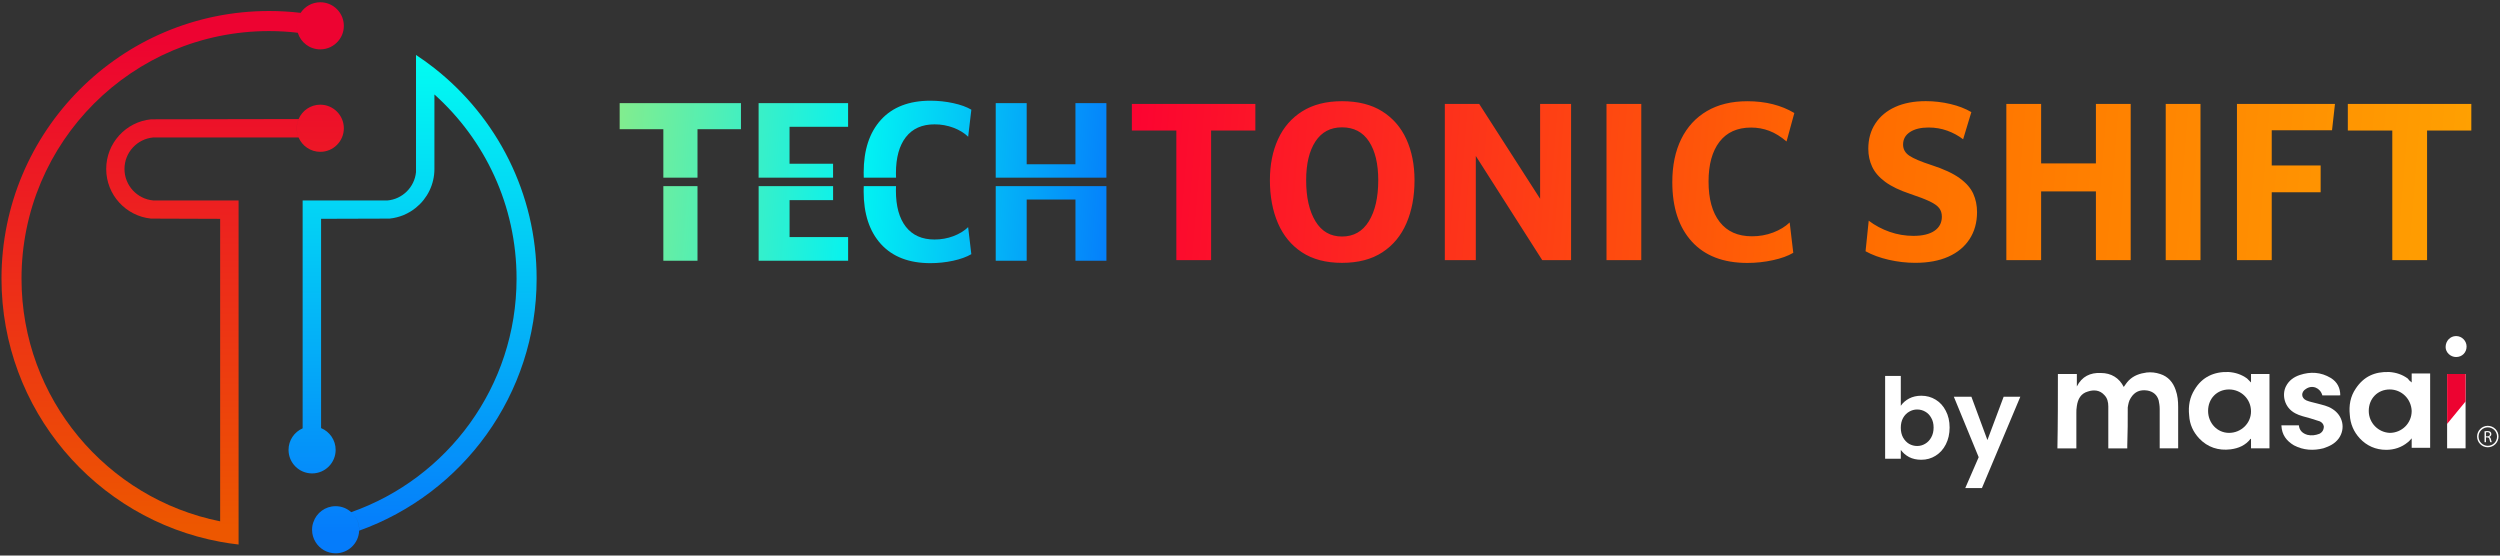 <svg width="918" height="204" viewBox="0 0 918 204" fill="none" xmlns="http://www.w3.org/2000/svg">
<rect x="0" y="0" width="918" height="204" fill="#333333" stroke="none"/>
<path d="M126.26 9.48C126.26 11.6 125.51 13.53 124.23 15.03C122.65 16.93 120.27 18.13 117.61 18.13C113.71 18.13 110.43 15.57 109.35 12.04C109.09 11.23 108.96 10.37 108.96 9.48C108.96 7.73 109.49 6.09 110.39 4.73C111.94 2.38 114.59 0.83 117.61 0.83C121.84 0.83 125.36 3.88 126.11 7.9C126.21 8.41 126.26 8.93 126.26 9.48ZM117.61 38.44C114.03 38.44 110.96 40.62 109.65 43.72C109.2 44.76 108.96 45.9 108.96 47.09C108.96 48.29 109.2 49.44 109.64 50.48C110.96 53.58 114.03 55.75 117.61 55.75C122.38 55.75 126.26 51.88 126.26 47.1C126.26 42.32 122.37 38.44 117.61 38.44ZM55.47 43.81C46.22 44.74 39 52.55 39 62.04C39 71.53 46.22 79.34 55.47 80.27L80.84 80.36V191.43C39.24 183.1 7.9 146.36 7.9 102.31C7.9 52.11 48.6 11.41 98.8 11.41C102.37 11.41 105.89 11.62 109.35 12.03C109.09 11.22 108.96 10.36 108.96 9.47C108.96 7.72 109.49 6.08 110.39 4.72C106.6 4.27 102.73 4.04 98.81 4.04C44.54 4.04 0.55 48.03 0.55 102.31C0.55 150.44 35.15 190.5 80.84 198.94C83.07 199.35 85.34 199.69 87.61 199.95V73.61H56.33C50.39 73.11 45.71 68.12 45.71 62.04C45.71 55.96 50.39 50.97 56.33 50.47H109.63C109.19 49.43 108.95 48.29 108.95 47.08C108.95 45.89 109.19 44.75 109.64 43.71L55.47 43.81Z" fill="url(#paint0_linear_9_29)"/>
<path d="M131.9 194.52C131.9 194.64 131.9 194.76 131.88 194.88C131.7 199.5 127.89 203.17 123.24 203.17C120.14 203.17 117.42 201.55 115.9 199.09C115.07 197.77 114.59 196.2 114.59 194.52C114.59 193.56 114.74 192.64 115.06 191.77C116.19 188.34 119.42 185.87 123.24 185.87C125.45 185.87 127.45 186.7 128.97 188.08C130.77 189.63 131.9 191.95 131.9 194.52ZM159.53 25.05C157.35 23.33 155.09 21.71 152.76 20.18V63.18C152.23 68.73 147.77 73.15 142.2 73.62H111.13V157.28C112.18 156.8 113.36 156.54 114.59 156.54C115.76 156.54 116.88 156.78 117.9 157.2V80.35L143.05 80.27C146.72 79.89 150.06 78.45 152.75 76.25C156.89 72.9 159.52 67.76 159.52 62.03V34.69C178.04 51.31 189.68 75.45 189.68 102.3C189.68 141.93 164.33 175.63 128.96 188.07C130.75 189.62 131.88 191.94 131.88 194.51C131.88 194.63 131.88 194.75 131.86 194.87C169.86 181.28 197.05 144.97 197.05 102.3C197.07 70.96 182.39 43.04 159.53 25.05ZM117.91 157.2C116.89 156.78 115.77 156.54 114.6 156.54C113.37 156.54 112.19 156.8 111.14 157.28C108.09 158.6 105.95 161.66 105.95 165.19C105.95 169.97 109.82 173.84 114.6 173.84C119.37 173.84 123.25 169.97 123.25 165.19C123.25 161.59 121.04 158.49 117.91 157.2Z" fill="url(#paint1_linear_9_29)"/>
<path d="M697.974 149.011C698.714 147.914 699.728 147.024 701.016 146.339C702.331 145.654 703.825 145.311 705.496 145.311C707.442 145.311 709.196 145.791 710.758 146.75C712.347 147.709 713.594 149.079 714.499 150.86C715.43 152.614 715.896 154.656 715.896 156.985C715.896 159.314 715.43 161.383 714.499 163.192C713.594 164.973 712.347 166.357 710.758 167.344C709.196 168.33 707.442 168.824 705.496 168.824C703.797 168.824 702.304 168.495 701.016 167.837C699.755 167.152 698.741 166.275 697.974 165.206V168.454H692.219V138.035H697.974V149.011ZM710.018 156.985C710.018 155.615 709.73 154.437 709.155 153.45C708.607 152.436 707.867 151.669 706.935 151.148C706.031 150.627 705.044 150.367 703.975 150.367C702.934 150.367 701.948 150.641 701.016 151.189C700.111 151.71 699.372 152.477 698.796 153.491C698.248 154.505 697.974 155.697 697.974 157.067C697.974 158.438 698.248 159.63 698.796 160.644C699.372 161.657 700.111 162.438 701.016 162.987C701.948 163.507 702.934 163.768 703.975 163.768C705.044 163.768 706.031 163.494 706.935 162.945C707.867 162.397 708.607 161.616 709.155 160.602C709.73 159.588 710.018 158.383 710.018 156.985ZM741.864 145.681L727.765 179.223H721.64L726.573 167.878L717.447 145.681H723.901L729.779 161.589L735.739 145.681H741.864Z" fill="white"/>
<path d="M755.66 137.33C757.86 137.33 760.24 137.33 762.62 137.33C762.62 138.8 762.62 140.26 762.62 141.91C764.45 138.25 767.57 136.78 771.41 136.96C775.26 136.96 778.19 138.79 779.84 142.09C780.39 141.36 780.94 140.44 781.67 139.71C783.5 137.88 785.7 137.14 788.27 136.78C789.92 136.6 791.57 136.78 793.22 137.33C796.15 138.25 797.98 140.44 798.9 143.19C799.63 145.21 799.82 147.22 799.82 149.42C799.82 154.37 799.82 159.31 799.82 164.26C799.82 164.44 799.82 164.44 799.82 164.63C797.62 164.63 795.42 164.63 793.04 164.63C793.04 164.45 793.04 164.08 793.04 163.9C793.04 159.32 793.04 154.74 793.04 150.16C793.04 149.06 792.86 147.96 792.67 147.05C792.12 145.03 790.65 143.75 788.46 143.39C785.89 143.02 783.88 143.76 782.41 146.14C781.68 147.24 781.49 148.52 781.31 149.62C781.31 154.38 781.31 158.96 781.13 163.73C781.13 163.91 781.13 164.28 781.13 164.65C778.75 164.65 776.55 164.65 774.17 164.65C774.17 164.47 774.17 164.1 774.17 163.92C774.17 158.97 774.17 154.21 774.17 149.26C774.17 147.61 773.8 146.15 772.7 145.05C771.05 143.22 768.85 143.03 766.65 143.77C764.08 144.5 762.99 146.52 762.62 149.08C762.44 150 762.44 150.91 762.44 151.65C762.44 155.68 762.44 159.9 762.44 163.93C762.44 164.11 762.44 164.48 762.44 164.66C760.06 164.66 757.86 164.66 755.48 164.66C755.66 155.46 755.66 146.3 755.66 137.33Z" fill="white"/>
<path d="M826.57 140.44C826.57 139.52 826.57 138.42 826.57 137.33C828.95 137.33 831.15 137.33 833.35 137.33C833.35 146.31 833.35 155.47 833.35 164.63C831.15 164.63 828.95 164.63 826.57 164.63C826.57 163.53 826.57 162.43 826.57 161.15C826.39 161.15 826.39 161.15 826.39 161.15C824.56 163.53 821.99 164.63 819.06 165C814.66 165.55 810.63 164.27 807.52 160.97C805.32 158.59 804.04 155.84 803.86 152.54C803.49 149.06 804.04 145.94 805.88 143.01C808.63 138.43 813.03 136.41 818.34 136.6C820.91 136.78 823.1 137.52 825.12 138.98C825.65 139.52 826.2 140.07 826.57 140.44ZM818.51 143.01C814.11 143.01 810.81 146.31 810.81 150.89C810.81 155.29 814.11 158.95 818.51 158.95C822.91 158.95 826.57 155.47 826.57 151.07C826.57 146.49 822.9 143.01 818.51 143.01Z" fill="white"/>
<path d="M885.57 140.44C885.57 139.52 885.57 138.42 885.57 137.14C887.95 137.14 890.15 137.14 892.35 137.14C892.35 146.12 892.35 155.28 892.35 164.44C890.15 164.44 887.77 164.44 885.57 164.44C885.57 163.34 885.57 162.24 885.57 160.96C885.02 161.51 884.65 162.06 884.1 162.43C881.9 164.26 879.15 165.18 876.22 165.18C872.37 165.18 869.07 163.71 866.51 160.97C864.31 158.59 863.03 155.66 862.85 152.36C862.48 148.88 863.03 145.58 865.05 142.65C867.98 138.25 872.01 136.42 877.33 136.6C879.9 136.78 882.09 137.52 884.11 138.98C884.47 139.52 885.02 140.07 885.57 140.44ZM877.51 143.01C873.11 143.01 869.81 146.31 869.81 150.89C869.81 155.29 873.29 158.77 877.51 158.95C881.91 158.95 885.57 155.47 885.57 150.89C885.39 146.49 881.9 143.01 877.51 143.01Z" fill="white"/>
<path d="M859.18 145.2C856.98 145.2 854.78 145.2 852.77 145.2C852.04 142.45 849.11 141.17 846.72 142.82C844.89 143.92 844.89 146.12 846.9 147.03C848.18 147.58 849.47 147.76 850.75 148.13C852.77 148.68 854.78 149.05 856.43 150.15C860.28 152.53 861.38 157.3 858.81 160.96C857.34 162.98 855.33 163.89 853.13 164.62C849.47 165.54 845.8 165.35 842.32 163.52C839.57 161.87 837.92 159.67 837.74 156.37V156.19C839.94 156.19 841.95 156.19 844.15 156.19C844.33 158.02 845.43 159.12 847.26 159.67C848.73 160.04 850.19 159.85 851.66 159.3C852.76 158.75 853.31 157.83 853.31 156.55C853.13 155.63 852.58 155.08 851.84 154.72C850.74 154.35 849.46 153.99 848.36 153.62C846.53 153.07 844.51 152.7 842.86 151.79C838.65 149.59 837.91 144.83 839.38 141.9C840.48 139.7 842.31 138.42 844.51 137.69C848.36 136.41 852.21 136.59 855.87 138.79C858.25 140.26 859.35 142.45 859.35 145.2C859.18 145.02 859.18 145.02 859.18 145.2Z" fill="white"/>
<path d="M905.36 137.33C905.36 146.49 905.36 155.47 905.36 164.63C903.16 164.63 900.78 164.63 898.58 164.63C898.58 155.65 898.58 146.49 898.58 137.33C900.78 137.33 902.98 137.33 905.36 137.33Z" fill="white"/>
<path d="M905.36 137.33H898.58V155.65L905.36 147.4V137.33Z" fill="#ED0331"/>
<path d="M901.88 131.1C904.08 131.1 905.73 129.45 905.73 127.25C905.73 125.23 904.08 123.4 901.88 123.4C899.68 123.4 898.03 125.23 898.03 127.43C898.03 129.45 899.86 131.1 901.88 131.1Z" fill="white"/>
<path d="M912.32 158.37C912.59 158.31 912.97 158.28 913.33 158.28C913.89 158.28 914.25 158.38 914.51 158.61C914.72 158.79 914.83 159.07 914.83 159.38C914.83 159.92 914.49 160.27 914.06 160.42V160.44C914.37 160.55 914.56 160.84 914.66 161.26C914.79 161.83 914.89 162.22 914.97 162.38H914.43C914.36 162.27 914.27 161.91 914.16 161.41C914.04 160.85 913.82 160.64 913.35 160.62H912.85V162.38H912.32V158.37V158.37ZM912.85 160.23H913.39C913.95 160.23 914.31 159.92 914.31 159.46C914.31 158.93 913.93 158.7 913.37 158.7C913.12 158.7 912.94 158.72 912.85 158.75V160.23V160.23Z" fill="white"/>
<path d="M913.52 164.24C911.35 164.24 909.58 162.47 909.58 160.3C909.58 158.13 911.35 156.36 913.52 156.36C915.69 156.36 917.46 158.13 917.46 160.3C917.46 162.48 915.69 164.24 913.52 164.24ZM913.52 156.92C911.65 156.92 910.13 158.44 910.13 160.31C910.13 162.18 911.65 163.7 913.52 163.7C915.39 163.7 916.91 162.18 916.91 160.31C916.91 158.43 915.39 156.92 913.52 156.92Z" fill="white"/>
<path d="M256.12 68.36V95.74H243.58V68.36H256.12ZM227.54 37.87V47.45H243.58V65.25H256.12V47.45H272.08V37.87H227.54ZM289.93 87.05V73.49H305.91V68.36H278.57V95.74H311.43V87.05H289.93ZM355.5 83.4C354.08 84.78 352.28 85.88 350.1 86.71C347.91 87.53 345.61 87.95 343.18 87.95C338.59 87.95 335.07 86.39 332.63 83.27C330.2 80.15 328.98 75.73 328.98 70.04C328.98 69.46 328.99 68.9 329.02 68.36H317.17C317.14 68.97 317.13 69.61 317.13 70.25C317.13 78.52 319.26 84.98 323.5 89.64C327.75 94.29 333.8 96.63 341.65 96.63C344.5 96.63 347.29 96.33 350.02 95.74C352.75 95.14 354.97 94.33 356.67 93.33L355.5 83.4ZM365.63 68.36V95.74H377V73.28H394.91V95.74H406.28V68.36H365.63ZM311.42 46.56V37.87H278.56V65.25H305.9V60.12H289.92V46.56H311.42ZM356.68 40.28C354.98 39.27 352.76 38.46 350.03 37.87C347.3 37.28 344.5 36.98 341.66 36.98C333.81 36.98 327.76 39.31 323.51 43.97C319.26 48.63 317.14 55.1 317.14 63.36C317.14 64 317.16 64.63 317.18 65.25H329.03C328.99 64.71 328.99 64.15 328.99 63.57C328.99 57.88 330.21 53.47 332.64 50.34C335.08 47.22 338.59 45.66 343.19 45.66C345.62 45.66 347.92 46.08 350.11 46.9C352.29 47.73 354.09 48.83 355.51 50.21L356.68 40.28ZM406.27 65.25V37.87H394.9V60.33H377V37.87H365.63V65.25H406.27Z" fill="url(#paint2_linear_9_29)"/>
<path d="M444.72 95.52H431.95V47.92H415.62V38.17H460.97V47.92H444.72V95.52ZM516.43 51.13C514.44 46.77 511.47 43.35 507.53 40.87C503.58 38.4 498.66 37.16 492.78 37.16C487 37.16 482.14 38.4 478.19 40.87C474.24 43.35 471.28 46.77 469.29 51.13C467.3 55.49 466.31 60.51 466.31 66.18C466.31 72.12 467.29 77.37 469.25 81.93C471.21 86.5 474.15 90.07 478.08 92.65C482 95.23 486.9 96.52 492.78 96.52C498.71 96.52 503.66 95.23 507.6 92.65C511.55 90.07 514.5 86.5 516.46 81.93C518.43 77.37 519.41 72.12 519.41 66.18C519.41 60.51 518.41 55.49 516.43 51.13ZM502.65 81.24C500.35 84.98 497.06 86.85 492.78 86.85C488.55 86.85 485.3 84.98 483.03 81.24C480.76 77.49 479.62 72.48 479.62 66.18C479.62 60.14 480.76 55.4 483.03 51.94C485.3 48.48 488.55 46.76 492.78 46.76C497.12 46.76 500.42 48.48 502.69 51.94C504.96 55.4 506.09 60.14 506.09 66.18C506.09 72.48 504.94 77.49 502.65 81.24ZM576.91 38.16H565.53V68.27V72.99L543.16 38.16H530.54V95.51H541.92V61.3V57.28L566.3 95.51H576.9V38.16H576.91ZM602.68 38.16H589.91V95.51H602.68V38.16ZM651.1 85.38C648.65 86.31 646.06 86.77 643.32 86.77C638.16 86.77 634.21 85.02 631.48 81.51C628.74 78 627.38 73.05 627.38 66.65C627.38 60.41 628.72 55.54 631.4 52.06C634.08 48.58 637.95 46.84 643.01 46.84C645.33 46.84 647.55 47.24 649.67 48.04C651.79 48.84 653.9 50.14 656.02 51.95L658.88 41.5C654.03 38.61 648.28 37.17 641.62 37.17C635.84 37.17 630.9 38.37 626.8 40.77C622.7 43.17 619.55 46.59 617.36 51.03C615.17 55.47 614.07 60.76 614.07 66.9C614.07 76.19 616.46 83.45 621.23 88.69C626 93.93 632.8 96.55 641.62 96.55C644.82 96.55 647.95 96.21 651.02 95.54C654.09 94.87 656.58 93.97 658.49 92.83L657.17 81.68C655.57 83.21 653.55 84.45 651.1 85.38ZM685.03 92.26L686.19 81.04C688.51 82.79 691.08 84.16 693.89 85.14C696.7 86.12 699.6 86.61 702.6 86.61C705.95 86.61 708.53 85.99 710.34 84.75C712.15 83.51 713.05 81.78 713.05 79.56C713.05 78.32 712.73 77.28 712.08 76.43C711.43 75.58 710.27 74.75 708.6 73.95C706.92 73.15 704.54 72.24 701.44 71.2C697.57 69.91 694.51 68.44 692.27 66.79C690.03 65.14 688.43 63.3 687.47 61.26C686.51 59.22 686.04 57.02 686.04 54.64C686.04 51.08 686.9 47.98 688.63 45.35C690.36 42.72 692.8 40.69 695.94 39.27C699.09 37.85 702.83 37.14 707.16 37.14C710.2 37.14 713.21 37.49 716.18 38.19C719.15 38.89 721.71 39.88 723.88 41.17L720.86 51.15C719.11 49.81 717.16 48.75 715.02 47.98C712.88 47.21 710.59 46.82 708.17 46.82C705.33 46.82 703.06 47.37 701.36 48.48C699.66 49.59 698.81 51.12 698.81 53.09C698.81 54.79 699.58 56.16 701.13 57.19C702.68 58.22 705.36 59.36 709.18 60.6C713.67 62.05 717.13 63.65 719.55 65.4C721.97 67.15 723.65 69.06 724.58 71.13C725.51 73.19 725.97 75.44 725.97 77.86C725.97 81.68 725.05 84.99 723.22 87.81C721.39 90.62 718.78 92.78 715.4 94.27C712.02 95.77 707.98 96.51 703.29 96.51C700.04 96.51 696.79 96.14 693.54 95.39C690.3 94.65 687.46 93.61 685.03 92.26ZM749.5 95.52H736.73V38.17H749.5V60H769.62V38.17H782.39V95.52H769.62V70.29H749.5V95.52ZM808.02 95.52H795.25V38.17H808.02V95.52ZM834.18 95.52H821.41V38.17H857.4L856.32 47.84H834.18V60.77H852.14V70.6H834.18V95.52ZM891.22 95.52H878.45V47.92H862.12V38.17H907.47V47.92H891.22V95.52Z" fill="url(#paint3_linear_9_29)"/>
<defs>
<linearGradient id="paint0_linear_9_29" x1="63.4" y1="13.437" x2="63.4" y2="193.435" gradientUnits="userSpaceOnUse">
<stop stop-color="#ED0331"/>
<stop offset="1" stop-color="#ED5700"/>
</linearGradient>
<linearGradient id="paint1_linear_9_29" x1="151.508" y1="19.132" x2="151.508" y2="195.684" gradientUnits="userSpaceOnUse">
<stop stop-color="#02FEF2"/>
<stop offset="1" stop-color="#057CFB"/>
</linearGradient>
<linearGradient id="paint2_linear_9_29" x1="225.842" y1="58.775" x2="408.069" y2="73.545" gradientUnits="userSpaceOnUse">
<stop stop-color="#82ED8E"/>
<stop offset="0.5" stop-color="#02F2F3"/>
<stop offset="1" stop-color="#0580FB"/>
</linearGradient>
<linearGradient id="paint3_linear_9_29" x1="414.967" y1="46.192" x2="904.395" y2="85.862" gradientUnits="userSpaceOnUse">
<stop stop-color="#FC0331"/>
<stop offset="0.532" stop-color="#FF6A00"/>
<stop offset="1" stop-color="#FFA001"/>
</linearGradient>
</defs>
</svg>
